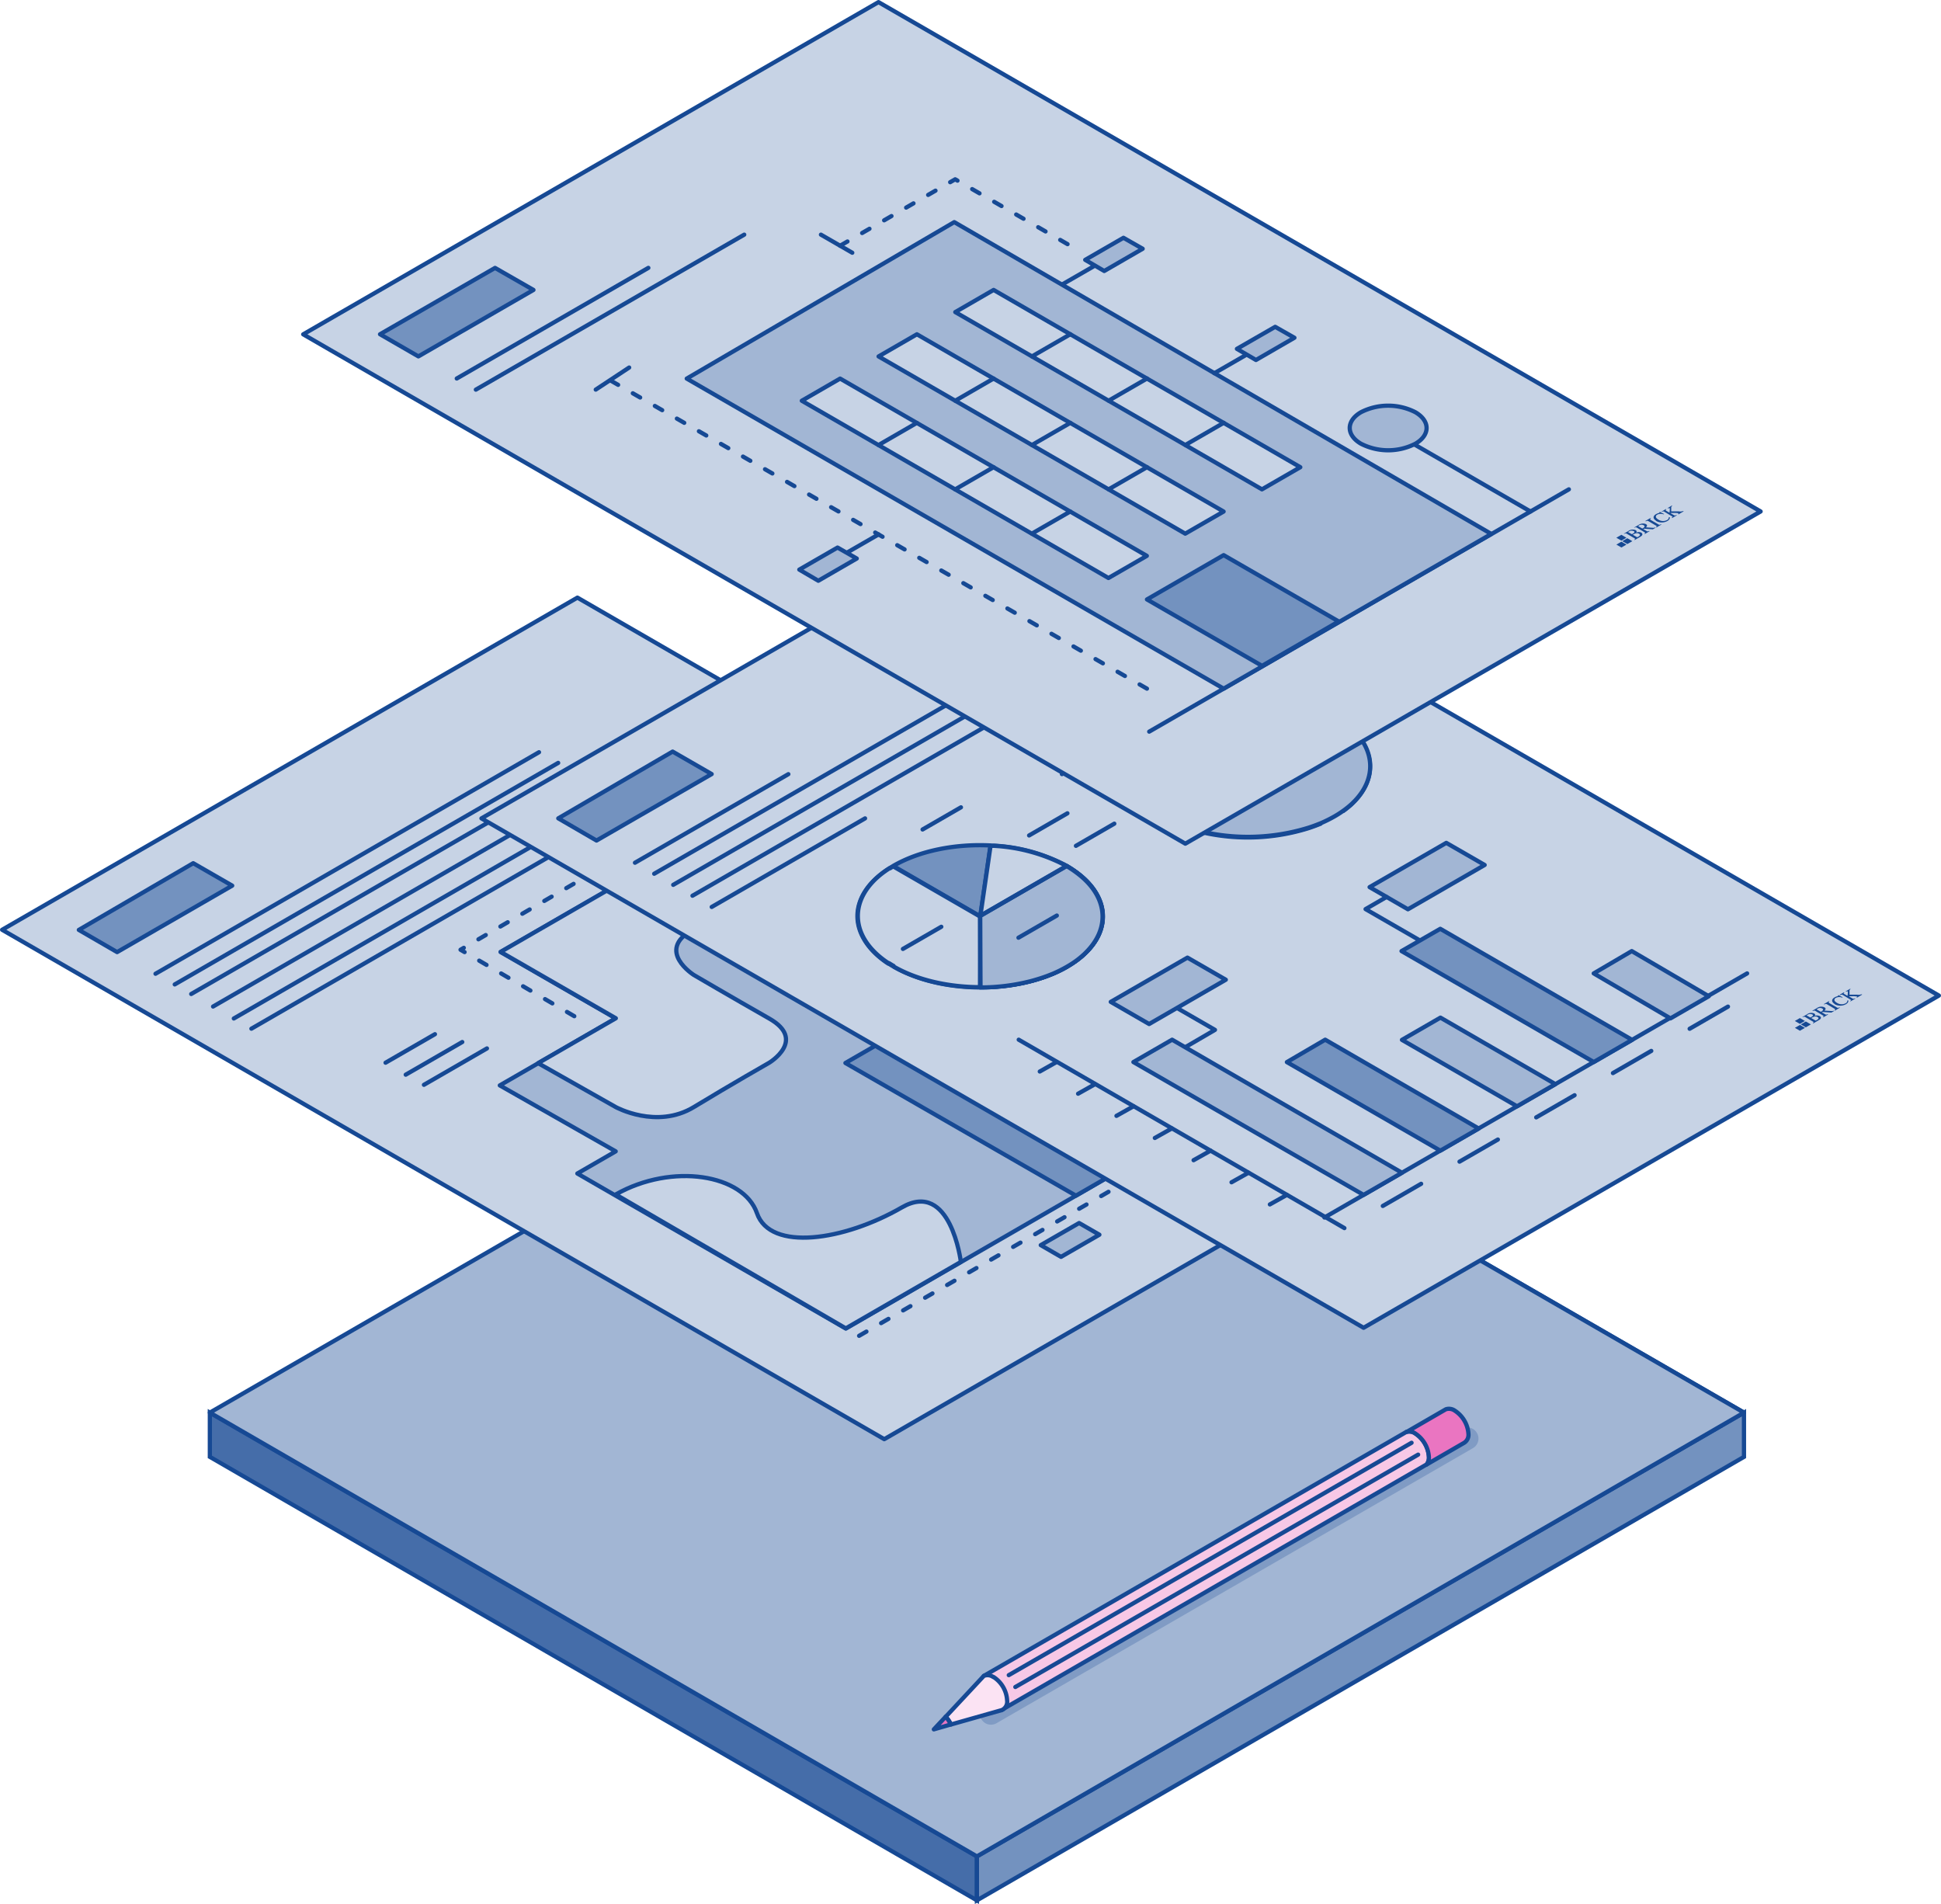<?xml version="1.0" encoding="UTF-8"?>
<svg xmlns="http://www.w3.org/2000/svg" viewBox="0 0 458.31 449.52">
  <defs>
    <style>.cls-1{fill:#456da9;}.cls-1,.cls-10,.cls-11,.cls-12,.cls-14,.cls-2,.cls-3,.cls-4,.cls-6,.cls-9{stroke:#164994;}.cls-1,.cls-3{stroke-miterlimit:10;}.cls-12,.cls-2{fill:none;}.cls-10,.cls-11,.cls-12,.cls-14,.cls-2,.cls-4,.cls-6,.cls-9{stroke-linecap:round;stroke-linejoin:round;}.cls-14,.cls-3{fill:#7392bf;}.cls-4{fill:#a2b6d4;}.cls-13,.cls-5{fill:#164994;}.cls-5{opacity:0.24;}.cls-6{fill:#f7c8e6;}.cls-7{fill:#88fba5;}.cls-8{isolation:isolate;}.cls-9{fill:#fbe3f3;}.cls-10{fill:#ea75c1;}.cls-11{fill:#c7d3e5;}.cls-12{stroke-dasharray:2 4;}</style>
  </defs>
  <title>1 Ide2</title>
  <g id="Layer_2" data-name="Layer 2">
    <g id="_1_Idé_2" data-name="1 Idé 2">
      <g id="ground">
        <polygon class="cls-1" points="230.67 448.65 49.55 343.95 49.55 333.5 230.67 438.27 230.67 448.65"></polygon>
        <polygon class="cls-2" points="411.79 333.5 230.63 228.95 411.79 333.5 411.79 333.5"></polygon>
        <polygon class="cls-3" points="230.67 448.65 411.79 343.95 411.79 333.5 230.67 438.27 230.67 448.65"></polygon>
        <polygon class="cls-4" points="411.79 333.5 230.67 438.27 49.55 333.5 230.63 228.95 411.79 333.5"></polygon>
      </g>
      <path class="cls-5" d="M347.77,341.9,235.28,406.84a2.65,2.65,0,0,1-2.59,0h0a2.63,2.63,0,0,1,0-4.57l112.5-64.93a2.61,2.61,0,0,1,2.58,0h0A2.62,2.62,0,0,1,347.77,341.9Z"></path>
      <path class="cls-6" d="M337.41,344a2.62,2.62,0,0,1-.53,1.72l-100.43,58-4.15-8.06,99.75-57.59a2.4,2.4,0,0,1,2.11.32A7.14,7.14,0,0,1,337.41,344Z"></path>
      <path class="cls-7" d="M341,332.94l-8.85,5.11,8.93-5.16L341,333Z"></path>
      <path class="cls-7" d="M345.22,340.94l-8.35,4.83v0Z"></path>
      <path class="cls-7" d="M345.76,340.63l-.1.05.09-.06Z"></path>
      <g class="cls-8">
        <path class="cls-9" d="M234.52,395.92a2.29,2.29,0,0,0-2.23-.25l-9,9.65a6.39,6.39,0,0,1,1.26,1.81l12-3.4a2.16,2.16,0,0,0,1.25-2.27,7,7,0,0,0-3.2-5.54"></path>
      </g>
      <g class="cls-8">
        <path class="cls-10" d="M224.5,407.13l-4,1.15,2.81-3A7.69,7.69,0,0,1,224.5,407.13Z"></path>
      </g>
      <g class="cls-8">
        <path class="cls-10" d="M346.73,338.54a2.23,2.23,0,0,1-1,2.08l-8.87,5.13a2.62,2.62,0,0,0,.53-1.72,7.14,7.14,0,0,0-3.25-5.62,2.4,2.4,0,0,0-2.11-.32l.07,0,9.28-5.37a2.39,2.39,0,0,1,2.12.31A7.09,7.09,0,0,1,346.73,338.54Z"></path>
      </g>
      <line class="cls-2" x1="333.3" y1="340.62" x2="238.19" y2="395.48"></line>
      <line class="cls-2" x1="334.85" y1="343.42" x2="239.74" y2="398.28"></line>
      <polygon class="cls-11" points="208.79 339.77 344.63 261.34 136.34 141.09 0.5 219.51 208.79 339.77"></polygon>
      <polygon class="cls-4" points="199.72 313.65 272.16 271.82 254.05 261.36 281.22 245.68 245 224.76 226.88 235.22 199.72 219.53 190.65 224.65 154.44 203.85 118.21 224.76 145.41 240.43 118.01 256.25 145.38 271.82 136.32 277.05 199.72 313.65"></polygon>
      <polygon class="cls-4" points="276.69 264.13 285.75 258.9 280.95 256.13 271.89 261.36 276.69 264.13"></polygon>
      <polygon class="cls-4" points="250.53 296.73 259.59 291.5 254.8 288.74 245.74 293.96 250.53 296.73"></polygon>
      <polygon class="cls-4" points="222.35 224.76 231.41 219.53 226.62 216.77 217.56 221.99 222.35 224.76"></polygon>
      <line class="cls-11" x1="190.66" y1="214.31" x2="208.77" y2="203.85"></line>
      <line class="cls-11" x1="193.79" y1="216.25" x2="211.91" y2="205.79"></line>
      <line class="cls-11" x1="188.06" y1="211.69" x2="199.71" y2="204.96"></line>
      <line class="cls-11" x1="100.1" y1="256.11" x2="114.98" y2="247.52"></line>
      <line class="cls-11" x1="95.8" y1="253.72" x2="109.15" y2="246.01"></line>
      <line class="cls-11" x1="91.04" y1="250.89" x2="102.7" y2="244.16"></line>
      <line class="cls-12" x1="202.85" y1="315.37" x2="275.32" y2="273.53"></line>
      <polyline class="cls-12" points="135.6 239.91 108.74 224.22 145.38 202.88"></polyline>
      <line class="cls-11" x1="41.26" y1="232.41" x2="131.8" y2="180.11"></line>
      <line class="cls-11" x1="50.31" y1="237.63" x2="140.85" y2="185.33"></line>
      <line class="cls-11" x1="59.36" y1="242.86" x2="140.85" y2="195.8"></line>
      <line class="cls-11" x1="55.21" y1="240.45" x2="145.75" y2="188.15"></line>
      <line class="cls-11" x1="36.72" y1="229.89" x2="127.27" y2="177.59"></line>
      <line class="cls-11" x1="45.15" y1="234.67" x2="135.69" y2="182.38"></line>
      <g class="cls-8">
        <polyline class="cls-13" points="312 268.57 313.2 269.26 314.38 268.57 313.19 267.88 312 268.57"></polyline>
        <polyline class="cls-13" points="310.61 269.38 311.8 270.07 312.99 269.38 311.79 268.69 310.61 269.38"></polyline>
        <polyline class="cls-13" points="310.6 267.76 311.79 268.45 312.98 267.76 311.79 267.07 310.6 267.76"></polyline>
        <path class="cls-13" d="M316,266.82c.47.27.13.53-.16.7s-.28.14-.39.08l-.92-.53a2.62,2.62,0,0,1,.63-.31,1,1,0,0,1,.84.06m-1.26-.63c.38.22.1.45-.09.56l-.33.2-.86-.5c-.06,0-.07-.05,0-.08l.06,0,.11-.07a1.12,1.12,0,0,1,1.14-.08m-2.37.57.13.08,0,0c.32-.17.39-.17.66,0l1.7,1c.25.15.28.19,0,.38h0l.12.08,1.3-.76c.93-.53.32-.91.25-1a1.56,1.56,0,0,0-1.23-.05c.13-.13.26-.35-.12-.57a1.67,1.67,0,0,0-1.7.2l-1.09.64"></path>
        <path class="cls-13" d="M317.05,264.81c.51.29,0,.6-.3.79l-.92-.53c-.07,0-.11-.06.1-.18a1.07,1.07,0,0,1,1.12-.08m-2.29.53.12.08,0,0a.51.51,0,0,1,.62,0l1.66,1c.28.16.33.2.06.38l0,0,.13.07,1.11-.65-.12-.07h0c-.31.16-.39.15-.64,0l-.72-.42.16-.11,2.09.16.65-.38-.12-.08,0,0a.89.89,0,0,1-.48.08l-1.69-.1c.17-.15.5-.48,0-.77a1.77,1.77,0,0,0-1.69.18l-1.08.62"></path>
        <path class="cls-13" d="M317.45,263.78l.13.07,0,0c.32-.16.39-.16.66,0l1.7,1c.25.15.28.2,0,.38l0,0,.13.07,1.18-.69-.12-.07,0,0c-.29.15-.39.17-.66,0l-1.71-1c-.29-.17-.22-.22,0-.38l0,0-.13-.07-1.19.69"></path>
        <path class="cls-13" d="M320,263.79a2.67,2.67,0,0,0,2.65,0c.72-.42.56-.9.55-.91H323v0a.78.78,0,0,1-.46.7,2.07,2.07,0,0,1-2-.12c-.55-.32-.61-.56-.61-.71a.55.55,0,0,1,.32-.45,1.8,1.8,0,0,1,1.5-.08h0l.14-.08-1-.51-.13.08h0c.07.07,0,.12-.05.15l-.15.05a3.17,3.17,0,0,0-.64.27c-.66.38-.86,1,0,1.54"></path>
        <path class="cls-13" d="M321.22,261.58l.13.08h0a.5.5,0,0,1,.63,0l1.66,1c.3.18.31.22,0,.39l0,0,.13.07,1.13-.65-.13-.08,0,0a.5.5,0,0,1-.63,0l-.7-.41v-.07h.77a4.89,4.89,0,0,1,1.11.08s0,0-.17.17l0,0,.13.07,1.22-.71-.13-.07-.05,0a2,2,0,0,1-1,.09l-1.81,0v-.81a.47.47,0,0,1,.27-.5h0l-.13-.08-1.06.62.13.07h0c.21-.12.25-.13.32-.09s.12.19,0,1.08l-.72-.42c-.26-.15-.27-.19,0-.37h0l-.13-.08-1.14.66"></path>
      </g>
      <polygon class="cls-14" points="254.05 282.28 199.62 250.96 226.88 235.22 245 224.76 281.22 245.68 254.05 261.36 272.16 271.82 254.05 282.28"></polygon>
      <path class="cls-11" d="M145.38,282c13.36-7.56,30.2-4.73,33.35,4.41s20.62,6.5,34.21-1.35c11.54-6.67,13.94,12.86,13.94,12.86l-27.17,15.69Z"></path>
      <path class="cls-11" d="M172.25,214.62l-8.76,4.92c-8.76,4.91.35,10.65.35,10.65s8.91,5.22,17.8,10.28,0,10.42,0,10.42-9,5.13-17.8,10.47-18.46,0-18.46,0L127.06,251l18.35-10.6-27.2-15.67,36.22-20.91Z"></path>
      <polygon class="cls-14" points="18.61 219.54 45.62 203.79 54.83 209.09 27.65 224.78 18.61 219.54"></polygon>
      <polygon class="cls-11" points="321.97 313.47 457.81 235.04 249.52 114.78 113.68 193.21 321.97 313.47"></polygon>
      <g class="cls-8">
        <path class="cls-14" d="M251.49,204.25l.11.06-.11-.06m-.28-.16.15.09-.15-.09m-.28-.15.2.11-.2-.11m-16.27-4.29a41.16,41.16,0,0,1,16.26,4.29,41,41,0,0,0-16.26-4.29m-.25,0h0m-.3,0h0M252,228.18c11.28-6.55,11.22-17.18-.13-23.73,11.27,6.51,11.33,17.22.13,23.73m-41.1-23.73,20.55,11.87,2.43-16.72c-8.24-.41-16.71,1.2-23,4.85m-.38,23.44h0l-.1-.06-.15-.09-.1-.06-.15-.1-.09,0-.16-.11-.06,0-.18-.12,0,0-.21-.14h0c-4.35-3-6.77-6.82-6.79-10.76s2.19-7.48,6.22-10.43h0l.2-.14,0,0,.17-.12.06-.05.15-.1.09-.06.14-.09.1-.07.13-.08.12-.08L210,205l.12-.07.14-.09.11-.07.14-.08.11-.07h0c-10.85,6.47-10.88,16.76-.12,23.29m.25.14h0l-.1-.05-.14-.09.24.14m.26.15c11.35,6.56,29.69,6.56,41,0-11.2,6.51-29.7,6.51-41,0"></path>
        <path class="cls-11" d="M211,228.18c11.27,6.51,29.77,6.51,41,0s11.14-17.22-.13-23.73l-.25-.14-.11-.06-.13-.07-.15-.09-.08,0-.2-.11h0a41.16,41.16,0,0,0-16.26-4.29l-.19,0h-.06l-.3,0h-.25l-2.43,16.72-20.55-11.87-.26.15-.11.07-.14.08-.11.07-.14.09L210,205l-.12.08-.12.08-.13.08-.1.07-.14.09-.09.06-.15.1-.06.05-.17.12,0,0-.2.14h0c-8.41,6.17-8.21,15.11.57,21.19h0l.21.14,0,0,.18.12.06,0,.16.11.09,0,.15.1.1.06.15.09.1.06.15.1.1.05.26.15"></path>
      </g>
      <g class="cls-8">
        <path class="cls-2" d="M231.52,233.06a47.79,47.79,0,0,0,12.16-1.53c.68-.18,1.35-.38,2-.59s1.34-.45,2-.7l1-.39m3.35-1.67a31.68,31.68,0,0,1-3.35,1.67l-1,.39c-.65.25-1.31.49-2,.7s-1.33.41-2,.59m-12.25-15.21v-.09m20.41-11.78a25.39,25.39,0,0,1,2.91,2c.47.37.91.75,1.32,1.13l.52.51c5.06,5.13,5.08,11.47,0,16.58q-.24.25-.51.51a20.84,20.84,0,0,1-2.17,1.78c-.61.43-1.28.86-2,1.27m2.78-21.78c.47.37.91.75,1.32,1.13l.52.51c5,5.13,5,11.47,0,16.58q-.24.25-.51.51a20.84,20.84,0,0,1-2.17,1.78m-2.11-22.46-.25-.14-.11-.06"></path>
        <path class="cls-4" d="M231.43,216.32v-.08h0l20.41-11.78a25.39,25.39,0,0,1,2.91,2c.47.37.91.75,1.32,1.13l.52.51c5,5.13,5,11.47,0,16.58q-.24.25-.51.51a20.84,20.84,0,0,1-2.17,1.78c-.61.43-1.28.86-2,1.27a31.68,31.68,0,0,1-3.35,1.67l-1,.39c-.64.25-1.3.48-2,.7s-1.33.41-2,.59a47.79,47.79,0,0,1-12.16,1.53Z"></path>
        <line class="cls-2" x1="231.43" y1="216.32" x2="231.44" y2="216.23"></line>
      </g>
      <polyline class="cls-2" points="251.85 204.45 231.44 216.23 231.43 216.24 231.43 216.32 231.52 233.06"></polyline>
      <path class="cls-14" d="M274.09,169.1,294.64,181l2.43-16.72c-8.23-.41-16.7,1.21-23,4.86"></path>
      <g class="cls-8">
        <path class="cls-11" d="M302.19,164.76l-1.08-.16c-1.08-.15-2.18-.26-3.28-.33m14.45,3.41c-.58-.26-1.18-.5-1.79-.74l-1-.35q-1-.34-2-.63c-.5-.16-1-.3-1.54-.42s-1-.25-1.57-.36c-.71-.16-1.42-.29-2.15-.4m16.54,25.41c.2-.17.39-.35.57-.53l.53-.53c5-5.23,4.84-11.71-.6-16.88l-.58-.53m-1.51,19.73a20,20,0,0,0,1.57-1.25m-41.27,4.28c.95.4,1.94.76,2.95,1.09a48,48,0,0,0,28.37,0c.67-.21,1.33-.45,2-.7l1-.39"></path>
        <path class="cls-4" d="M274.11,192.77,294.64,181,297,164.23h.26l.3,0h.25c1.11.07,2.2.19,3.28.33l1.08.16.1,0c.72.12,1.44.25,2.15.4.53.11,1.05.23,1.57.36s1,.27,1.54.42q1,.3,2,.63l1,.35c.61.24,1.21.48,1.79.74s1.22.57,1.8.88h0l.2.11.07,0,.16.08.13.08.11.06.24.14a23.51,23.51,0,0,1,3.74,2.64l.58.53c5.37,5.15,5.57,11.65.6,16.88l-.53.53c-.18.18-.37.36-.57.53h0a20,20,0,0,1-1.57,1.25,23.54,23.54,0,0,1-2.09,1.36,31.68,31.68,0,0,1-3.35,1.67l-1,.39c-.64.25-1.3.48-2,.7a48.46,48.46,0,0,1-28.37,0c-1-.33-2-.69-2.95-1.09a31.08,31.08,0,0,1-3.37-1.67Z"></path>
      </g>
      <path class="cls-11" d="M268.16,174.19c.33-.43.68-.85,1.06-1.26l0-.05.57-.57,0,0c.2-.19.4-.38.62-.57l.61-.52a.27.27,0,0,0,.08-.07l.75-.57h0l.19-.14,0,0,.18-.12.06,0,.15-.1.09-.06.14-.1.1-.06c.32-.21.65-.42,1-.62l.25-.15L294.67,181l-20.48,11.83-.19-.11-.1-.06-.15-.09h0l-.09-.06-.16-.1-.09-.06-.24-.15-.16-.1-.06,0-.19-.13,0,0-.2-.14h0c-.42-.29-.83-.59-1.21-.9l-.33-.26-.7-.61-.05-.05c-.24-.22-.47-.45-.7-.68C265,184.63,264.56,179,268.16,174.19Z"></path>
      <line class="cls-2" x1="312.72" y1="287.44" x2="412.53" y2="229.81"></line>
      <polygon class="cls-4" points="321.97 282.1 267.62 250.74 276.76 245.46 331.03 276.87 321.97 282.1"></polygon>
      <polygon class="cls-14" points="340.09 271.66 303.86 250.75 312.91 245.46 349.15 266.43 340.09 271.66"></polygon>
      <polygon class="cls-4" points="358.2 261.18 331.03 245.5 340.12 240.25 367.26 255.95 358.2 261.18"></polygon>
      <polygon class="cls-14" points="376.32 250.73 330.93 224.54 340.08 219.28 385.37 245.5 376.32 250.73"></polygon>
      <polygon class="cls-4" points="394.43 240.43 376.31 229.81 385.29 224.54 403.48 235.2 394.43 240.43"></polygon>
      <line class="cls-11" x1="317.44" y1="289.94" x2="240.54" y2="245.46"></line>
      <line class="cls-11" x1="281.83" y1="273.91" x2="285.84" y2="271.66"></line>
      <line class="cls-11" x1="290.79" y1="279.12" x2="294.8" y2="276.87"></line>
      <line class="cls-11" x1="299.84" y1="284.35" x2="303.86" y2="282.1"></line>
      <line class="cls-11" x1="272.68" y1="268.66" x2="276.69" y2="266.41"></line>
      <line class="cls-11" x1="263.62" y1="263.44" x2="267.64" y2="261.18"></line>
      <line class="cls-11" x1="254.56" y1="258.21" x2="258.58" y2="255.95"></line>
      <line class="cls-11" x1="245.51" y1="252.97" x2="249.52" y2="250.71"></line>
      <line class="cls-11" x1="326.51" y1="284.71" x2="335.56" y2="279.48"></line>
      <line class="cls-11" x1="344.62" y1="274.25" x2="353.68" y2="269.03"></line>
      <line class="cls-11" x1="242.99" y1="197.24" x2="252.04" y2="192.01"></line>
      <line class="cls-11" x1="254.05" y1="199.69" x2="263.11" y2="194.46"></line>
      <line class="cls-11" x1="295.32" y1="188.65" x2="304.37" y2="183.42"></line>
      <line class="cls-11" x1="281.22" y1="161.84" x2="290.28" y2="156.61"></line>
      <line class="cls-11" x1="250.74" y1="182.76" x2="259.79" y2="177.53"></line>
      <line class="cls-11" x1="213.2" y1="224.03" x2="222.26" y2="218.8"></line>
      <line class="cls-11" x1="217.84" y1="195.83" x2="226.9" y2="190.6"></line>
      <line class="cls-11" x1="240.48" y1="221.38" x2="249.54" y2="216.15"></line>
      <line class="cls-11" x1="362.73" y1="263.8" x2="371.79" y2="258.57"></line>
      <line class="cls-11" x1="380.85" y1="253.34" x2="389.9" y2="248.11"></line>
      <line class="cls-11" x1="398.96" y1="242.88" x2="408.01" y2="237.65"></line>
      <polygon class="cls-14" points="131.82 193.2 158.82 177.44 168.04 182.75 140.85 198.44 131.82 193.2"></polygon>
      <line class="cls-2" x1="149.93" y1="203.68" x2="186.15" y2="182.77"></line>
      <line class="cls-2" x1="158.96" y1="208.9" x2="231.38" y2="167.09"></line>
      <line class="cls-2" x1="163.51" y1="211.47" x2="235.92" y2="169.66"></line>
      <line class="cls-2" x1="154.47" y1="206.28" x2="226.88" y2="164.48"></line>
      <line class="cls-2" x1="168.05" y1="214.12" x2="204.26" y2="193.21"></line>
      <polyline class="cls-2" points="280.16 247.06 286.88 243.14 277.86 237.94"></polyline>
      <polygon class="cls-4" points="271.33 241.76 262.27 236.53 280.38 226.08 289.44 231.3 271.33 241.76"></polygon>
      <polygon class="cls-4" points="332.44 214.67 323.39 209.44 341.5 198.99 350.56 204.21 332.44 214.67"></polygon>
      <polyline class="cls-2" points="335.15 221.96 322.44 214.63 327.4 211.76"></polyline>
      <g class="cls-8">
        <polyline class="cls-13" points="425.2 241.85 426.4 242.54 427.58 241.85 426.39 241.16 425.2 241.85"></polyline>
        <polyline class="cls-13" points="423.81 242.66 425 243.35 426.19 242.66 424.99 241.98 423.81 242.66"></polyline>
        <polyline class="cls-13" points="423.8 241.04 424.99 241.73 426.18 241.04 424.99 240.35 423.8 241.04"></polyline>
        <path class="cls-13" d="M429.15,240.11c.47.26.13.52-.16.69s-.28.14-.39.08l-.92-.53a2.62,2.62,0,0,1,.63-.31,1,1,0,0,1,.84.07m-1.26-.64c.38.22.1.45-.09.56l-.33.2-.86-.49c-.06,0-.07-.06,0-.08l.06,0,.12-.07a1.12,1.12,0,0,1,1.13-.08m-2.37.57.13.08,0,0c.31-.16.38-.16.65,0l1.7,1c.26.15.28.2,0,.38l0,0,.12.07,1.3-.76c.93-.53.32-.91.25-.95a1.51,1.51,0,0,0-1.23-.06c.13-.13.27-.35-.12-.57a1.68,1.68,0,0,0-1.7.21l-1.09.63"></path>
        <path class="cls-13" d="M430.25,238.09c.51.3,0,.6-.3.79l-.92-.52c-.07-.05-.11-.07.1-.19a1.07,1.07,0,0,1,1.12-.08m-2.29.54.12.07,0,0a.51.51,0,0,1,.62,0l1.66,1c.28.17.33.21.06.38l0,0,.13.07,1.11-.64-.12-.08,0,0c-.31.16-.39.14-.63,0l-.73-.42.16-.1,2.09.15.65-.38-.12-.07h0a.89.89,0,0,1-.48.08l-1.69-.1c.17-.15.5-.48,0-.77A1.77,1.77,0,0,0,429,238l-1.08.63"></path>
        <path class="cls-13" d="M430.65,237.06l.13.07h0c.32-.17.39-.17.66,0l1.7,1c.25.15.28.2,0,.38l0,0,.13.08,1.18-.69-.12-.08,0,0c-.29.15-.39.18-.66,0l-1.71-1c-.28-.16-.22-.22,0-.38l0,0-.13-.07-1.19.69"></path>
        <path class="cls-13" d="M433.21,237.08a2.7,2.7,0,0,0,2.65,0c.72-.42.56-.9.55-.9v0h-.2v0a.76.76,0,0,1-.46.7,2,2,0,0,1-2-.12c-.55-.32-.61-.56-.61-.71a.57.57,0,0,1,.32-.45,1.77,1.77,0,0,1,1.5-.07h0l.14-.09-1-.5-.13.07,0,0c.07.06,0,.12,0,.14l-.15.06a2.6,2.6,0,0,0-.64.26c-.66.38-.86,1,0,1.55"></path>
        <path class="cls-13" d="M434.42,234.87l.13.07h0c.26-.13.35-.17.63,0l1.66,1c.3.17.31.22,0,.39h0l.13.07,1.13-.65-.13-.07h0a.5.5,0,0,1-.63,0l-.7-.41v-.07h.77a4.89,4.89,0,0,1,1.11.08c.05,0,0,.05-.17.17l0,0,.13.08,1.22-.71-.13-.08-.05,0a1.92,1.92,0,0,1-1,.09l-1.81,0V234a.45.45,0,0,1,.27-.49l0,0-.13-.07-1.06.61.13.07h0c.21-.12.25-.12.32-.08s.12.18,0,1.07l-.72-.41c-.26-.15-.27-.2,0-.37l0,0-.13-.07-1.14.66"></path>
      </g>
      <polygon class="cls-11" points="279.88 199.18 415.72 120.75 207.43 0.5 78.76 74.79 71.59 78.93 78.01 82.64 279.88 199.18"></polygon>
      <line class="cls-2" x1="271.35" y1="172.73" x2="370.44" y2="115.53"></line>
      <polygon class="cls-4" points="352.13 126.06 225.32 52.44 162.15 89.38 288.93 162.58 352.13 126.06"></polygon>
      <line class="cls-2" x1="361.38" y1="120.76" x2="334.21" y2="105.07"></line>
      <g class="cls-8">
        <path class="cls-4" d="M321.35,104.76a14.13,14.13,0,0,0,12.85,0c3.54-2.05,3.52-5.39,0-7.44a14.13,14.13,0,0,0-12.85,0c-3.54,2.05-3.52,5.39,0,7.44"></path>
      </g>
      <polygon class="cls-14" points="297.99 157.2 270.82 141.52 288.93 131.06 316.1 146.72 297.99 157.2"></polygon>
      <polygon class="cls-11" points="261.73 136.46 189.32 94.61 198.37 89.38 270.79 131.23 261.73 136.46"></polygon>
      <line class="cls-2" x1="207.43" y1="105.07" x2="216.48" y2="99.84"></line>
      <line class="cls-2" x1="225.54" y1="115.53" x2="234.6" y2="110.3"></line>
      <line class="cls-2" x1="243.65" y1="125.98" x2="252.71" y2="120.76"></line>
      <polygon class="cls-11" points="279.86 125.99 207.45 84.15 216.5 78.92 288.92 120.77 279.86 125.99"></polygon>
      <line class="cls-2" x1="225.56" y1="94.6" x2="234.61" y2="89.37"></line>
      <line class="cls-2" x1="243.67" y1="105.06" x2="252.73" y2="99.83"></line>
      <line class="cls-2" x1="261.78" y1="115.52" x2="270.84" y2="110.29"></line>
      <polygon class="cls-11" points="297.97 115.53 225.56 73.68 234.61 68.45 307.03 110.3 297.97 115.53"></polygon>
      <line class="cls-2" x1="243.67" y1="84.14" x2="252.73" y2="78.91"></line>
      <line class="cls-2" x1="261.78" y1="94.59" x2="270.84" y2="89.36"></line>
      <line class="cls-2" x1="279.89" y1="105.05" x2="288.95" y2="99.82"></line>
      <line class="cls-12" x1="270.82" y1="162.58" x2="144.04" y2="89.76"></line>
      <line class="cls-2" x1="140.67" y1="91.98" x2="148.56" y2="86.77"></line>
      <polyline class="cls-12" points="198.37 58.01 225.54 42.33 252.71 58.01"></polyline>
      <line class="cls-2" x1="201.24" y1="59.67" x2="193.84" y2="55.4"></line>
      <g class="cls-8">
        <polyline class="cls-13" points="383.05 127.76 384.25 128.44 385.43 127.76 384.24 127.07 383.05 127.76"></polyline>
        <polyline class="cls-13" points="381.66 128.57 382.85 129.26 384.04 128.57 382.84 127.88 381.66 128.57"></polyline>
        <polyline class="cls-13" points="381.65 126.95 382.85 127.64 384.03 126.95 382.84 126.26 381.65 126.95"></polyline>
        <path class="cls-13" d="M387,126c.47.27.13.52-.16.7s-.28.14-.39.07l-.92-.53a2.89,2.89,0,0,1,.63-.3,1,1,0,0,1,.84.06m-1.26-.63c.38.21.1.44-.09.56l-.33.19-.86-.49c-.06,0-.07-.06,0-.08l.05,0,.12-.07a1.1,1.1,0,0,1,1.13-.08m-2.37.57.13.07,0,0c.31-.16.38-.16.65,0l1.7,1c.26.15.28.2,0,.38l0,0,.12.07,1.3-.75c.93-.54.32-.92.25-1a1.51,1.51,0,0,0-1.23,0c.13-.14.27-.36-.11-.58a1.72,1.72,0,0,0-1.71.21l-1.09.64"></path>
        <path class="cls-13" d="M388.1,124c.51.29,0,.6-.3.79l-.91-.53c-.08-.05-.11-.06.09-.19a1.07,1.07,0,0,1,1.12-.07m-2.29.53.12.07h0a.48.48,0,0,1,.62,0l1.66,1c.28.16.33.2.06.38h0l.12.08,1.12-.65-.13-.07h0c-.31.16-.39.14-.63,0l-.73-.42.16-.1,2.09.15.66-.38-.13-.07h0a.81.81,0,0,1-.48.09l-1.69-.11c.17-.14.5-.48,0-.77a1.8,1.8,0,0,0-1.69.18l-1.08.63"></path>
        <path class="cls-13" d="M388.5,123l.13.08,0,0c.32-.17.39-.17.66,0l1.7,1c.26.14.28.19,0,.38l0,0,.13.07,1.18-.69-.12-.07h0c-.29.16-.38.18-.66,0l-1.71-1c-.28-.16-.22-.22,0-.38h0l-.13-.08-1.19.69"></path>
        <path class="cls-13" d="M391.06,123a2.7,2.7,0,0,0,2.65,0c.72-.43.56-.9.55-.91h-.21v0a.76.76,0,0,1-.46.7,2,2,0,0,1-2-.11c-.55-.33-.61-.56-.61-.72a.57.57,0,0,1,.32-.45,1.81,1.81,0,0,1,1.5-.07h0l.14-.08-1-.51-.12.07v0c.07.06,0,.12,0,.14l-.16.06a3.07,3.07,0,0,0-.64.26c-.66.38-.86,1,0,1.55"></path>
        <path class="cls-13" d="M392.27,120.77l.13.07h0a.51.51,0,0,1,.63,0l1.66,1c.31.17.31.22,0,.39h0l.13.08,1.13-.66-.13-.07h0c-.3.16-.38.15-.63,0l-.7-.4v-.08h.77a5.56,5.56,0,0,1,1.11.08c.05,0,0,0-.17.18l0,0,.13.07,1.22-.71-.13-.08,0,0a1.87,1.87,0,0,1-1,.09l-1.81,0v-.82a.46.46,0,0,1,.27-.49l0,0-.13-.07-1,.61.13.08,0,0c.21-.11.25-.12.32-.08s.12.18,0,1.08l-.72-.42c-.26-.15-.27-.19,0-.37l0,0-.13-.07-1.14.66"></path>
      </g>
      <polygon class="cls-14" points="89.73 78.91 116.89 63.25 125.96 68.45 98.79 84.14 89.73 78.91"></polygon>
      <line class="cls-2" x1="107.85" y1="89.36" x2="153.09" y2="63.24"></line>
      <line class="cls-2" x1="112.36" y1="91.99" x2="175.73" y2="55.4"></line>
      <polygon class="cls-4" points="296.56 84.99 305.64 79.74 301.1 77.16 292.06 82.36 296.56 84.99"></polygon>
      <line class="cls-11" x1="293.99" y1="83.93" x2="286.73" y2="88.11"></line>
      <polygon class="cls-4" points="260.73 63.98 269.81 58.73 265.27 56.14 256.24 61.35 260.73 63.98"></polygon>
      <line class="cls-11" x1="258.16" y1="62.92" x2="250.9" y2="67.1"></line>
      <polygon class="cls-4" points="193.22 137.11 202.3 131.86 197.76 129.27 188.73 134.48 193.22 137.11"></polygon>
      <line class="cls-11" x1="207.45" y1="126.17" x2="200.19" y2="130.35"></line>
    </g>
  </g>
</svg>

